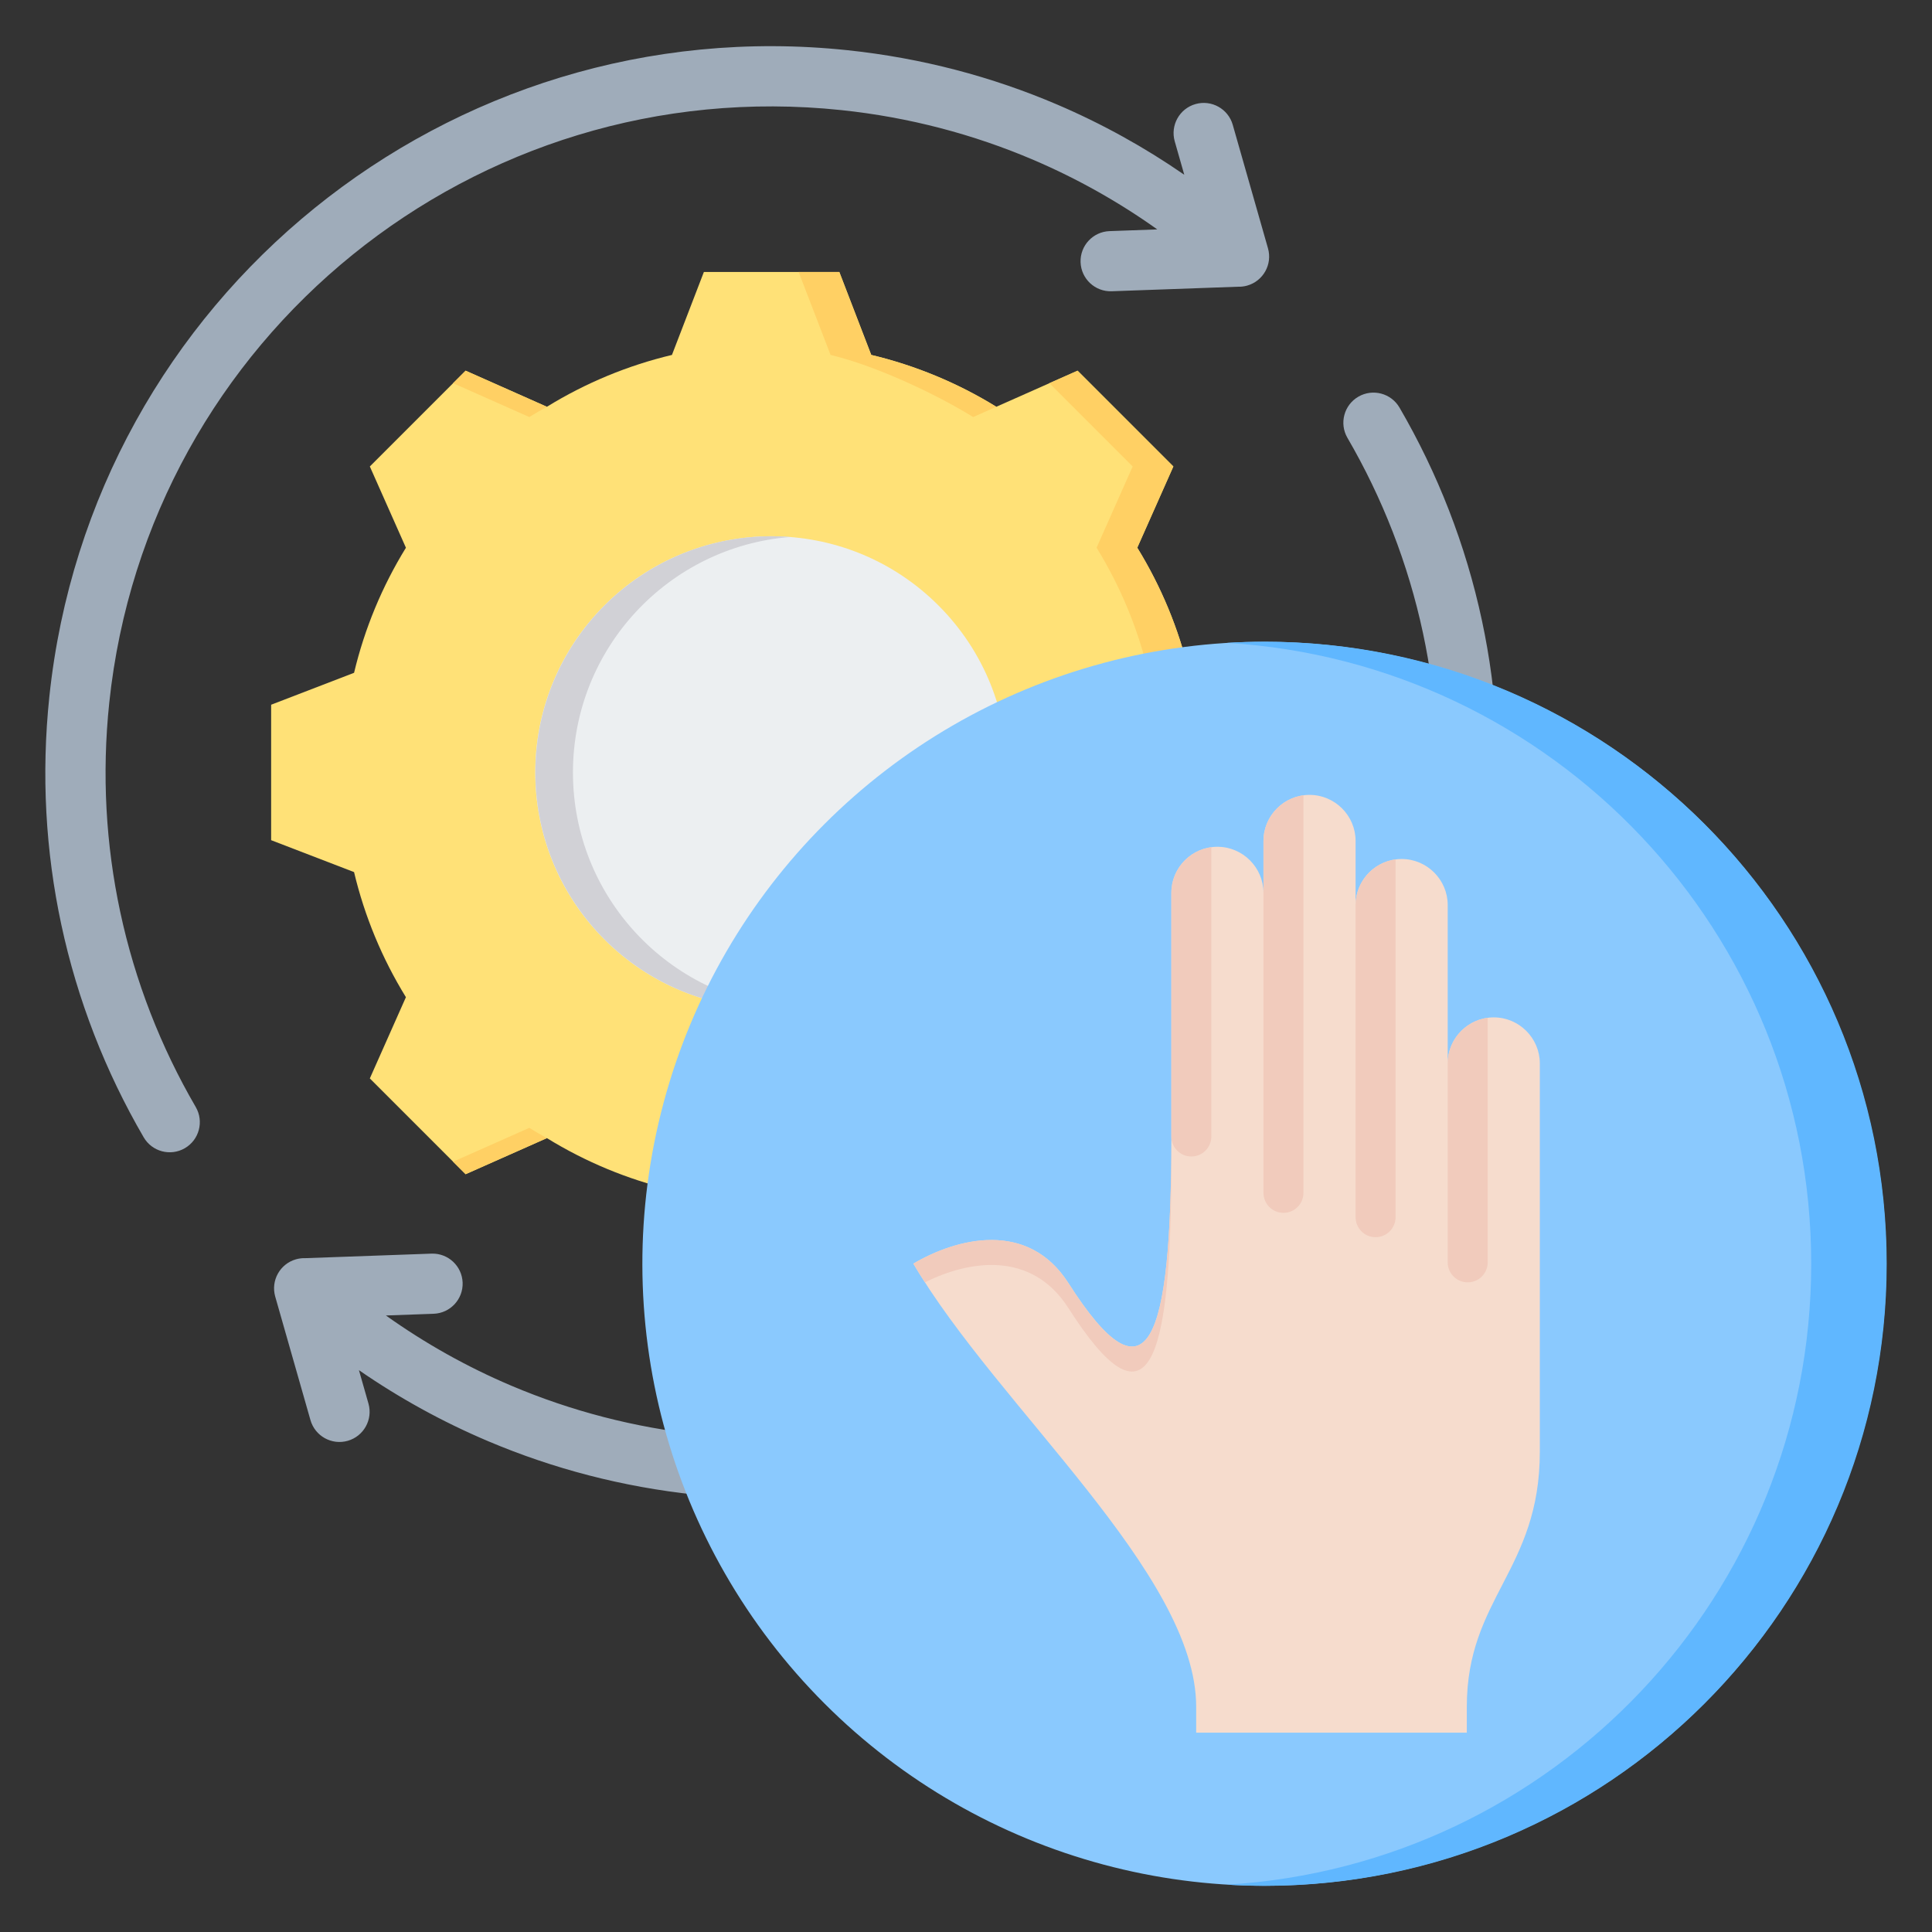 <?xml version="1.0" encoding="UTF-8"?> <svg xmlns="http://www.w3.org/2000/svg" id="Layer_1" height="512" viewBox="0 0 512 512" width="512"><rect x="0" y="0" width="512" height="512" fill="#333333" stroke="none"/><g clip-rule="evenodd" fill-rule="evenodd"><path d="m51.882 293.385c2.209 3.814.908 8.697-2.906 10.906s-8.697.908-10.906-2.906c-10.102-17.353-17.547-36.363-21.837-56.418-4.135-19.331-5.334-39.642-3.151-60.386 5.565-52.864 32.022-98.461 70.297-129.446 38.292-30.998 88.394-47.39 141.227-41.828 19.655 2.069 38.295 7.024 55.543 14.395 11.937 5.102 23.21 11.357 33.694 18.61l-2.527-8.856c-1.208-4.245 1.255-8.667 5.5-9.875s8.667 1.255 9.875 5.5l9.338 32.727c1.208 4.245-1.255 8.667-5.5 9.875-.826.235-1.658.331-2.472.302l-33.445 1.201c-4.401.155-8.095-3.287-8.25-7.688s3.287-8.095 7.688-8.25l12.64-.454c-10.156-7.23-21.132-13.423-32.79-18.405-15.834-6.767-32.922-11.313-50.918-13.207-48.49-5.104-94.443 9.917-129.54 38.328-35.114 28.425-59.383 70.237-64.484 118.696-2.003 19.032-.899 37.683 2.901 55.448 3.931 18.385 10.759 35.816 20.023 51.731zm45.764 78.571-2.526-8.853c10.649 7.361 22.124 13.699 34.297 18.852 17.103 7.241 35.539 12.108 54.939 14.15 52.834 5.562 102.935-10.831 141.227-41.829 38.275-30.985 64.732-76.582 70.297-129.446 2.184-20.745.985-41.057-3.151-60.389-4.29-20.055-11.735-39.063-21.838-56.414-2.209-3.814-7.092-5.115-10.906-2.906s-5.115 7.092-2.906 10.906c9.265 15.913 16.093 33.342 20.025 51.727 3.801 17.766 4.904 36.419 2.901 55.452-5.101 48.459-29.371 90.271-64.484 118.696-35.097 28.412-81.051 43.433-129.54 38.328-17.816-1.875-34.719-6.334-50.376-12.963-11.846-5.015-23.006-11.292-33.333-18.65l12.642-.454c4.401-.155 7.843-3.849 7.688-8.25s-3.849-7.843-8.25-7.688l-33.445 1.201c-.814-.029-1.647.067-2.472.302-4.245 1.208-6.708 5.63-5.5 9.875l9.338 32.728c1.208 4.245 5.63 6.708 9.875 5.5 4.243-1.208 6.706-5.63 5.498-9.875z" fill="#9facba"></path><g><path d="m230.889 94.059c11.71 2.787 22.894 7.429 33.143 13.74l21.537-9.565 25.384 25.383-9.563 21.53c6.313 10.251 10.956 21.439 13.743 33.152l21.973 8.457v35.897l-21.978 8.459c-2.787 11.71-7.43 22.894-13.74 33.144l9.565 21.537-25.383 25.384-21.53-9.562c-10.251 6.313-21.44 10.956-33.152 13.743l-8.458 21.973h-35.897l-8.46-21.978c-11.71-2.787-22.894-7.429-33.143-13.74l-21.537 9.565-25.384-25.383 9.563-21.53c-6.314-10.251-10.956-21.44-13.743-33.152l-21.973-8.457v-35.897l21.976-8.459c2.787-11.711 7.43-22.896 13.742-33.146l-9.564-21.535 25.383-25.384 21.537 9.565c10.249-6.311 21.434-10.953 33.143-13.74l8.46-21.978h35.897z" fill="#ffe177"></path><path d="m144.93 301.612-21.537 9.565-3.316-3.316 20.192-8.968c1.533.945 3.087 1.851 4.661 2.719zm85.959-207.553c11.71 2.787 22.894 7.429 33.143 13.74l-6.122 2.719c-10.249-6.311-26.094-13.672-37.804-16.459l-8.459-21.978h10.783zm33.15 207.556c-10.251 6.313-21.44 10.956-33.152 13.743l-8.458 21.973h-10.783l8.458-21.973c11.712-2.787 27.561-10.148 37.812-16.462zm-143.963-200.065 3.316-3.316 21.537 9.565c-1.574.868-3.128 1.775-4.661 2.719zm158.027 0 7.466-3.316 25.384 25.383-9.563 21.53c6.313 10.251 10.956 21.439 13.743 33.152l21.973 8.457v35.897l-21.978 8.459c-2.787 11.71-7.43 22.894-13.74 33.144l9.565 21.537-25.383 25.384-7.467-3.316 22.067-22.068-9.565-21.537c6.311-10.249 10.953-21.433 13.74-33.144l21.978-8.459v-35.897l-21.973-8.456c-2.787-11.713-7.43-22.901-13.743-33.152l9.563-21.53z" fill="#ffd064"></path><ellipse cx="204.481" cy="204.706" fill="#eceff1" rx="62.6" ry="62.601" transform="matrix(.707 -.707 .707 .707 -84.858 204.547)"></ellipse><path d="m204.48 142.105c-34.576 0-62.6 28.024-62.6 62.601 0 34.576 28.024 62.6 62.6 62.6 1.676 0 3.337-.068 4.979-.197-32.247-2.537-57.621-29.504-57.621-62.403 0-32.901 25.374-59.867 57.621-62.404-1.642-.129-3.302-.197-4.979-.197z" fill="#d1d1d6"></path></g><g><ellipse cx="335.137" cy="334.912" fill="#8ac9fe" rx="164.854" ry="164.853" transform="matrix(.707 -.707 .707 .707 -138.659 335.072)"></ellipse><path d="m335.137 170.059c91.046 0 164.854 73.807 164.854 164.853s-73.808 164.854-164.854 164.854c-3.359 0-6.691-.113-10-.311 86.388-5.171 154.853-76.856 154.853-164.543s-68.466-159.372-154.853-164.543c3.309-.198 6.641-.31 10-.31z" fill="#60b7ff"></path></g><g><path d="m383.659 281.822v-41.973c0-6.714-5.493-12.206-12.207-12.206s-12.206 5.493-12.206 12.206v-16.991c0-6.713-5.493-12.206-12.206-12.206-6.714 0-12.207 5.492-12.207 12.206v13.752c0-6.713-5.493-12.206-12.207-12.206s-12.206 5.493-12.206 12.206v64.576c0 55.005-6.239 71.796-27.266 38.87-10.785-16.888-29.683-11.904-41.105-5.18 22.425 38.091 74.952 82.159 74.952 117.445v6.85h71.719v-6.85c0-28.909 19.352-36.135 19.352-67.633v-102.866c0-6.714-5.493-12.207-12.207-12.207-6.713.001-12.206 5.494-12.206 12.207z" fill="#f6dccd"></path><g fill="#f1cbbc"><path d="m369.84 227.75c-5.959.795-10.594 5.932-10.594 12.099v82.723c0 2.925 2.371 5.297 5.297 5.297 2.925 0 5.297-2.372 5.297-5.297zm-48.826-3.239c-5.958.795-10.594 5.932-10.594 12.099v64.576c0 2.925 2.372 5.297 5.297 5.297s5.297-2.372 5.297-5.297zm24.413-13.752c-5.959.795-10.594 5.932-10.594 12.099v13.752 79.512c0 2.925 2.372 5.297 5.297 5.297s5.297-2.372 5.297-5.297zm48.826 58.964c-5.959.795-10.594 5.932-10.594 12.099v52.718c0 2.925 2.372 5.297 5.297 5.297s5.297-2.372 5.297-5.297z"></path><path d="m310.42 301.186c0 55.005-6.239 71.796-27.266 38.87-10.785-16.888-29.683-11.904-41.105-5.18.967 1.642 1.993 3.295 3.064 4.958 11.511-5.749 28.172-8.61 38.04 6.843 21.027 32.926 27.266 16.134 27.266-38.87v-6.621z"></path></g></g></g></svg> 